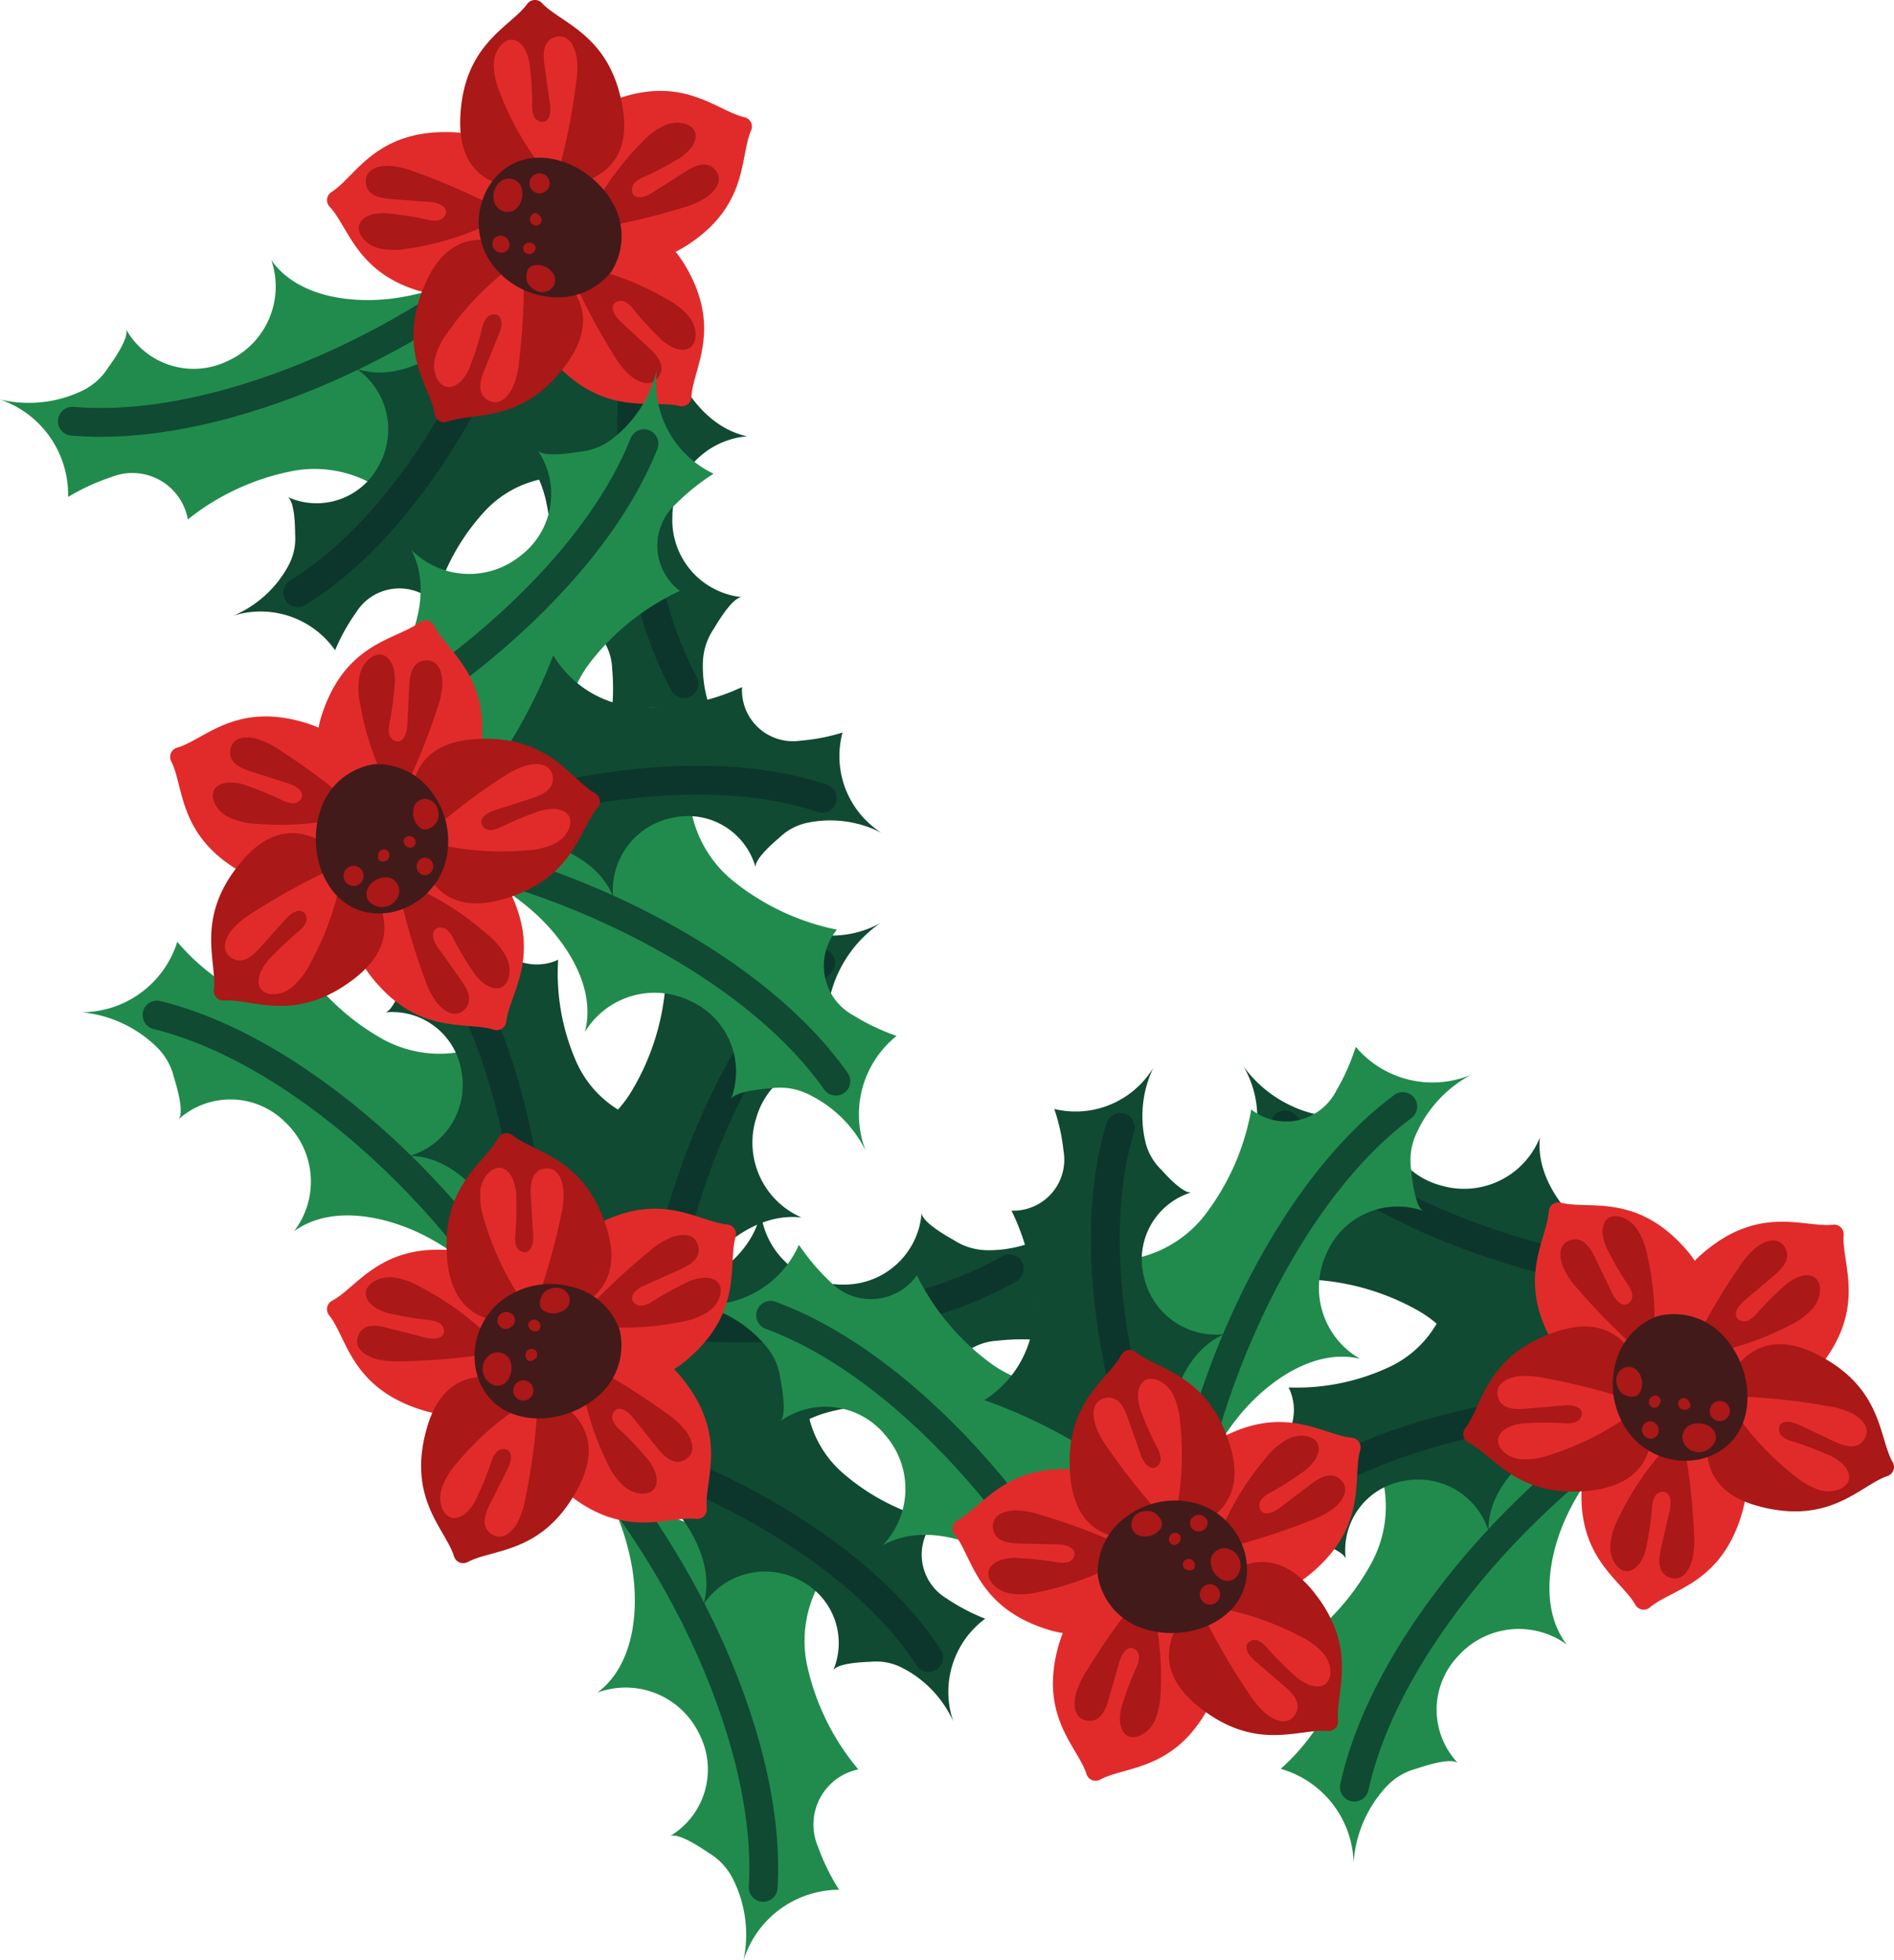 <svg xmlns="http://www.w3.org/2000/svg" width="65.785" height="68.058" viewBox="0 0 65.785 68.058">
  <g id="christmiss_bl" transform="translate(-0.001 0)">
    <g id="Group_4193" data-name="Group 4193" transform="translate(17.161 36.348)">
      <g id="Group_4192" data-name="Group 4192" transform="translate(0 0)">
        <g id="Group_4181" data-name="Group 4181" transform="translate(0 5.721)">
          <g id="Group_4178" data-name="Group 4178" transform="translate(1.986 7.13)">
            <path id="Path_56584" data-name="Path 56584" d="M690.976,203.725a8.393,8.393,0,0,0,1.774,3.592,1.957,1.957,0,0,0-1.4,2.686,7.457,7.457,0,0,0,.732,1.493,3.49,3.49,0,0,0-3.319,2.448,4.308,4.308,0,0,0-.373-2.833,2.182,2.182,0,0,0-.846-.9c-.224-.155-1.048-.711-1.335-.576a2.691,2.691,0,0,0,1.013-3.554,2.834,2.834,0,0,0-3.533-1.43c1.307-.978,1.458-2.966,1.185-4.445a8.786,8.786,0,0,0-.975-2.686,2.593,2.593,0,0,0,.45-.354,6.138,6.138,0,0,0,1.97,1.4,20.635,20.635,0,0,0,5.714,1.438A4.11,4.11,0,0,0,690.976,203.725Z" transform="translate(-682.084 -195.086)" fill="#218b4d"/>
            <path id="Path_56585" data-name="Path 56585" d="M687.739,200.289c3.952,3.711,7.686,10.918,7.362,16.329" transform="translate(-687.739 -200.289)" fill="none" stroke="#104a32" stroke-linecap="round" stroke-linejoin="round" stroke-width="1"/>
          </g>
          <g id="Group_4179" data-name="Group 4179" transform="translate(0 0)">
            <path id="Path_56586" data-name="Path 56586" d="M683.633,224.412a8.4,8.4,0,0,1,4.006-.009,1.956,1.956,0,0,1,1.781-2.451,7.461,7.461,0,0,1,1.663-.008,3.49,3.49,0,0,1,.716-4.062,4.3,4.3,0,0,1-2.7.926,2.176,2.176,0,0,1-1.182-.357c-.238-.132-1.1-.623-1.11-.94A2.691,2.691,0,0,1,684.071,220a2.833,2.833,0,0,1-2.852-2.529c-.295,1.606-2.008,2.625-3.454,3.039a8.792,8.792,0,0,1-2.839.321,2.651,2.651,0,0,1-.117.561,6.143,6.143,0,0,1,2.133,1.141,20.631,20.631,0,0,1,3.829,4.478A4.111,4.111,0,0,1,683.633,224.412Z" transform="translate(-671.956 -217.471)" fill="#104a32"/>
            <path id="Path_56587" data-name="Path 56587" d="M677.207,224.929c5.082,1.888,13.2,2.027,17.9-.671" transform="translate(-677.207 -222.279)" fill="none" stroke="#0c362c" stroke-linecap="round" stroke-linejoin="round" stroke-width="1"/>
          </g>
          <g id="Group_4180" data-name="Group 4180" transform="translate(0.981 5.777)">
            <path id="Path_56588" data-name="Path 56588" d="M686.732,210.686a7.6,7.6,0,0,0,3.217,1.668,1.77,1.77,0,0,0,.416,2.709,6.758,6.758,0,0,0,1.334.7,3.159,3.159,0,0,0-1.109,3.563,3.892,3.892,0,0,0-1.789-1.866,1.971,1.971,0,0,0-1.1-.2c-.246.007-1.145.044-1.282.3a2.436,2.436,0,0,0-1.165-3.135,2.566,2.566,0,0,0-3.343.85c.429-1.413-.526-2.943-1.517-3.875a7.944,7.944,0,0,0-2.149-1.436,2.331,2.331,0,0,0,.138-.5,5.553,5.553,0,0,0,2.188-.033,18.678,18.678,0,0,0,4.936-2.012A3.719,3.719,0,0,0,686.732,210.686Z" transform="translate(-675.621 -207.41)" fill="#104a32"/>
            <path id="Path_56589" data-name="Path 56589" d="M680.669,210.14c4.869.59,11.452,3.844,14.114,7.963" transform="translate(-680.669 -208.402)" fill="none" stroke="#0c362c" stroke-linecap="round" stroke-linejoin="round" stroke-width="1"/>
          </g>
        </g>
        <g id="Group_4186" data-name="Group 4186" transform="translate(24.99 0.668)">
          <g id="Group_4182" data-name="Group 4182" transform="translate(2.335 11.31)">
            <path id="Path_56590" data-name="Path 56590" d="M654.344,205.866a8.394,8.394,0,0,1-2.682,2.976,1.957,1.957,0,0,1,.622,2.965,7.488,7.488,0,0,1-1.11,1.239,3.49,3.49,0,0,1,2.531,3.257,4.306,4.306,0,0,1,1.127-2.626,2.182,2.182,0,0,1,1.058-.637c.257-.088,1.2-.4,1.441-.192a2.692,2.692,0,0,1-.011-3.7,2.833,2.833,0,0,1,3.788-.418c-.992-1.3-.6-3.25.065-4.6a8.825,8.825,0,0,1,1.667-2.32,2.581,2.581,0,0,1-.336-.463,6.134,6.134,0,0,1-2.277.816,20.645,20.645,0,0,1-5.889-.165A4.112,4.112,0,0,1,654.344,205.866Z" transform="translate(-651.175 -199.961)" fill="#218b4d"/>
            <path id="Path_56591" data-name="Path 56591" d="M659.722,204.586c-4.809,2.5-10.358,8.425-11.514,13.721" transform="translate(-645.652 -204.586)" fill="none" stroke="#104a32" stroke-linecap="round" stroke-linejoin="round" stroke-width="1"/>
          </g>
          <g id="Group_4183" data-name="Group 4183" transform="translate(0.627 0)">
            <path id="Path_56592" data-name="Path 56592" d="M654.618,229.447a8.413,8.413,0,0,0-3.853-1.095,1.957,1.957,0,0,0-1.05-2.842,7.493,7.493,0,0,0-1.6-.459,3.49,3.49,0,0,0,.412-4.1,4.306,4.306,0,0,0,2.351,1.625,2.182,2.182,0,0,0,1.234-.023c.265-.062,1.23-.3,1.323-.6a2.692,2.692,0,0,0,1.956,3.136,2.835,2.835,0,0,0,3.431-1.661c-.152,1.625,1.221,3.071,2.5,3.861a8.806,8.806,0,0,0,2.645,1.079,2.615,2.615,0,0,0-.039.571,6.143,6.143,0,0,0-2.363.519,20.661,20.661,0,0,0-4.9,3.272A4.112,4.112,0,0,0,654.618,229.447Z" transform="translate(-648.116 -220.947)" fill="#104a32"/>
            <path id="Path_56593" data-name="Path 56593" d="M661.4,231.608c-5.4.438-13.252-1.628-17.047-5.5" transform="translate(-642.492 -224.072)" fill="none" stroke="#0c362c" stroke-linecap="round" stroke-linejoin="round" stroke-width="1"/>
          </g>
          <g id="Group_4184" data-name="Group 4184" transform="translate(0 7.599)">
            <path id="Path_56594" data-name="Path 56594" d="M656.685,216.471a7.593,7.593,0,0,1-3.549.734A1.77,1.77,0,0,1,652,219.7a6.778,6.778,0,0,1-1.473.309,3.157,3.157,0,0,1,.1,3.73,3.9,3.9,0,0,1,2.228-1.311,1.979,1.979,0,0,1,1.112.1c.235.074,1.09.352,1.154.632a2.434,2.434,0,0,1,1.972-2.7,2.564,2.564,0,0,1,2.986,1.724c-.03-1.476,1.3-2.69,2.511-3.319a7.967,7.967,0,0,1,2.458-.8,2.355,2.355,0,0,1,0-.518,5.563,5.563,0,0,1-2.1-.625,18.678,18.678,0,0,1-4.206-3.276A3.718,3.718,0,0,1,656.685,216.471Z" transform="translate(-650.528 -213.65)" fill="#104a32"/>
            <path id="Path_56595" data-name="Path 56595" d="M662.887,216.2c-4.847-.752-12.066.595-15.745,3.838" transform="translate(-645.619 -211.841)" fill="none" stroke="#0c362c" stroke-linecap="round" stroke-linejoin="round" stroke-width="1"/>
          </g>
          <g id="Group_4185" data-name="Group 4185" transform="translate(8.671 4.73)">
            <path id="Path_56596" data-name="Path 56596" d="M646.269,226.367c1.58-2.028.708-3.514.781-4.512a.332.332,0,0,0-.374-.359c-.995.111-2.514-.7-4.479.956-2.328,1.964.255,3.81.255,3.81S644.4,228.77,646.269,226.367Z" transform="translate(-633.835 -220.723)" fill="#e12b2b"/>
            <path id="Path_56597" data-name="Path 56597" d="M652.547,223.585c-1.717-1.912-3.334-1.317-4.3-1.565a.333.333,0,0,0-.42.3c-.066,1-1.134,2.35.15,4.577,1.522,2.639,3.795.422,3.795.422S654.583,225.852,652.547,223.585Z" transform="translate(-644.854 -222.009)" fill="#e12b2b"/>
            <path id="Path_56598" data-name="Path 56598" d="M645.641,214.383c-.189,2.563,1.36,3.316,1.854,4.187a.332.332,0,0,0,.51.092c.766-.645,2.481-.811,3.2-3.28.848-2.926-2.324-3.028-2.324-3.028S645.865,211.344,645.641,214.383Z" transform="translate(-641.517 -204.604)" fill="#e12b2b"/>
            <path id="Path_56599" data-name="Path 56599" d="M652.872,217.435c-2.432.83-2.518,2.551-3.127,3.346a.332.332,0,0,0,.116.5c.893.451,1.718,1.964,4.27,1.655,3.024-.367,1.876-3.326,1.876-3.326S655.755,216.451,652.872,217.435Z" transform="translate(-649.674 -212.937)" fill="#aa1817"/>
            <path id="Path_56600" data-name="Path 56600" d="M641.089,222.035c2.485.659,3.511-.726,4.458-1.05a.332.332,0,0,0,.184-.484c-.493-.871-.339-2.588-2.634-3.745-2.72-1.373-3.405,1.727-3.405,1.727S638.145,221.254,641.089,222.035Z" transform="translate(-630.814 -211.484)" fill="#aa1817"/>
            <path id="Path_56601" data-name="Path 56601" d="M643.641,220.517l.08.019c.61.126,1.279-.3.733-.9a1.648,1.648,0,0,0-.583-.37,10.936,10.936,0,0,0-1.149-.431,1.013,1.013,0,0,1-.378-.174.329.329,0,0,1-.107-.374c.109-.221.439-.149.662-.044l1.248.589c.348.164.8.3,1.038-.09s-.107-.718-.448-.9a2.936,2.936,0,0,0-.859-.25,22.163,22.163,0,0,0-3.2-.332c-.079,0-.173,0-.212.071s0,.156.046.224a10.041,10.041,0,0,0,2.244,2.462A2.574,2.574,0,0,0,643.641,220.517Z" transform="translate(-631.247 -210.527)" fill="#e12b2b"/>
            <path id="Path_56602" data-name="Path 56602" d="M651.052,221.528l-.081-.01c-.616-.094-1.1-.724-.374-1.1a1.667,1.667,0,0,1,.676-.144,10.866,10.866,0,0,1,1.227,0,1.035,1.035,0,0,0,.415-.032.331.331,0,0,0,.231-.314c-.025-.245-.36-.292-.605-.271l-1.375.118c-.383.032-.854,0-.941-.446s.35-.636.732-.684a2.982,2.982,0,0,1,.892.065,22.414,22.414,0,0,1,3.113.8c.075.025.16.064.174.141s-.057.146-.122.194a10.048,10.048,0,0,1-2.96,1.527A2.561,2.561,0,0,1,651.052,221.528Z" transform="translate(-649.025 -212.611)" fill="#e12b2b"/>
            <path id="Path_56603" data-name="Path 56603" d="M647.856,217.316c0,.028,0,.055,0,.083.008.622.566,1.184,1.039.522a1.657,1.657,0,0,0,.236-.649,10.919,10.919,0,0,0,.173-1.214,1.018,1.018,0,0,1,.088-.406.329.329,0,0,1,.343-.185c.24.058.241.4.186.637q-.153.672-.307,1.345c-.085.375-.122.845.311.994s.679-.258.779-.63a2.966,2.966,0,0,0,.06-.892,22.378,22.378,0,0,0-.364-3.194c-.015-.077-.041-.168-.115-.192s-.152.036-.209.093a10.074,10.074,0,0,0-1.922,2.721A2.56,2.56,0,0,0,647.856,217.316Z" transform="translate(-642.747 -205.418)" fill="#aa1817"/>
            <path id="Path_56604" data-name="Path 56604" d="M652.195,223.425c-.015-.022-.032-.044-.049-.065-.395-.482-1.181-.575-1.138.237a1.653,1.653,0,0,0,.219.655,10.648,10.648,0,0,0,.621,1.058,1.028,1.028,0,0,1,.183.373.329.329,0,0,1-.153.358c-.224.1-.435-.16-.541-.383q-.3-.622-.6-1.244c-.167-.347-.43-.737-.862-.584s-.371.625-.217.977a2.947,2.947,0,0,0,.509.736,22.2,22.2,0,0,0,2.272,2.273c.059.052.136.106.21.079s.1-.123.105-.2a10.062,10.062,0,0,0-.19-3.325A2.546,2.546,0,0,0,652.195,223.425Z" transform="translate(-646.165 -222.514)" fill="#aa1817"/>
            <path id="Path_56605" data-name="Path 56605" d="M646.7,225.448c.018-.02.035-.042.051-.065.367-.5.258-1.287-.518-1.04a1.653,1.653,0,0,0-.578.378,10.825,10.825,0,0,0-.868.868,1.016,1.016,0,0,1-.314.271.329.329,0,0,1-.386-.058c-.156-.19.046-.461.234-.621l1.052-.892c.293-.249.6-.6.348-.982s-.7-.2-1,.037a2.964,2.964,0,0,0-.583.678,22.293,22.293,0,0,0-1.625,2.773c-.035.07-.068.158-.023.223s.143.062.223.05a10.044,10.044,0,0,0,3.17-1.024A2.559,2.559,0,0,0,646.7,225.448Z" transform="translate(-634.56 -221.766)" fill="#aa1817"/>
            <path id="Path_56606" data-name="Path 56606" d="M648.621,223.613a2.466,2.466,0,0,1-2.365-.746,2.8,2.8,0,0,1-.63-2.428,2.355,2.355,0,0,1,1.483-1.783,2.319,2.319,0,0,1,2.361.758C650.622,220.725,650.6,223.116,648.621,223.613Z" transform="translate(-640.367 -214.704)" fill="#421a1a"/>
            <path id="Path_56607" data-name="Path 56607" d="M647.007,219.7a.485.485,0,0,1,.066-.638c.345-.279,1.072-.082,1,.433A.609.609,0,0,1,647.007,219.7Z" transform="translate(-639.3 -211.265)" fill="#aa1817"/>
            <path id="Path_56608" data-name="Path 56608" d="M646.88,220.9a.351.351,0,1,0-.057.034" transform="translate(-637.758 -213.374)" fill="#aa1817"/>
            <path id="Path_56609" data-name="Path 56609" d="M648.081,221.107a.216.216,0,0,1-.041-.257.2.2,0,0,1,.242-.08c.088.04.192.2.141.3A.231.231,0,0,1,648.081,221.107Z" transform="translate(-640.546 -213.964)" fill="#aa1817"/>
            <path id="Path_56610" data-name="Path 56610" d="M649.39,219.713a.28.28,0,0,1,.485-.1.3.3,0,0,1-.141.5A.312.312,0,0,1,649.39,219.713Z" transform="translate(-643.166 -211.911)" fill="#aa1817"/>
            <path id="Path_56611" data-name="Path 56611" d="M650.777,221.4a.667.667,0,0,1,.121.805c-.126.221-.471.141-.63.008a.605.605,0,0,1-.16-.284.534.534,0,0,1,0-.327.447.447,0,0,1,.281-.276A.414.414,0,0,1,650.777,221.4Z" transform="translate(-644.766 -215.596)" fill="#aa1817"/>
            <path id="Path_56612" data-name="Path 56612" d="M649.694,221.046a.175.175,0,0,0-.076-.176.208.208,0,0,0-.2-.008.227.227,0,0,0-.129.224.207.207,0,0,0,.18.18C649.59,221.277,649.682,221.161,649.694,221.046Z" transform="translate(-642.839 -214.135)" fill="#aa1817"/>
          </g>
        </g>
        <g id="Group_4191" data-name="Group 4191" transform="translate(7.015)">
          <g id="Group_4187" data-name="Group 4187" transform="translate(14.147)">
            <path id="Path_56613" data-name="Path 56613" d="M660.932,223.322a8.389,8.389,0,0,0,1.613-3.666A1.957,1.957,0,0,0,665.5,219a7.423,7.423,0,0,0,.673-1.52,3.489,3.489,0,0,0,4.009.971,4.307,4.307,0,0,0-1.931,2.106,2.185,2.185,0,0,0-.147,1.226c.025.271.13,1.26.416,1.394a2.691,2.691,0,0,0-3.374,1.507,2.834,2.834,0,0,0,1.174,3.626c-1.589-.374-3.209.788-4.168,1.947a8.8,8.8,0,0,0-1.432,2.473,2.549,2.549,0,0,0-.561-.117,6.155,6.155,0,0,0-.19-2.412,20.657,20.657,0,0,0-2.568-5.3A4.108,4.108,0,0,0,660.932,223.322Z" transform="translate(-657.406 -217.485)" fill="#218b4d"/>
            <path id="Path_56614" data-name="Path 56614" d="M660.342,229.973c.306-5.412,3.43-12.9,7.786-16.132" transform="translate(-657.726 -211.772)" fill="none" stroke="#104a32" stroke-linecap="round" stroke-linejoin="round" stroke-width="1"/>
          </g>
          <g id="Group_4188" data-name="Group 4188" transform="translate(0 6.87)">
            <path id="Path_56615" data-name="Path 56615" d="M683.515,215.786a8.409,8.409,0,0,1-2.58-3.064,1.957,1.957,0,0,1-3.023.209,7.533,7.533,0,0,1-1.074-1.269,3.489,3.489,0,0,1-3.573,2.06,4.3,4.3,0,0,1,2.446,1.476,2.185,2.185,0,0,1,.486,1.135c.052.267.231,1.245-.007,1.454a2.691,2.691,0,0,1,3.662.5,2.834,2.834,0,0,1-.105,3.81c1.419-.806,3.3-.147,4.548.7a8.777,8.777,0,0,1,2.069,1.97,2.616,2.616,0,0,1,.5-.271,6.15,6.15,0,0,1-.5-2.367,20.642,20.642,0,0,1,.972-5.811A4.112,4.112,0,0,1,683.515,215.786Z" transform="translate(-673.264 -211.662)" fill="#218b4d"/>
            <path id="Path_56616" data-name="Path 56616" d="M684.629,221.7c-1.818-5.107-6.924-11.416-12.013-13.287" transform="translate(-670.024 -205.966)" fill="none" stroke="#104a32" stroke-linecap="round" stroke-linejoin="round" stroke-width="1"/>
          </g>
          <g id="Group_4189" data-name="Group 4189" transform="translate(10.02 0.716)">
            <path id="Path_56617" data-name="Path 56617" d="M669.718,224.557a7.607,7.607,0,0,0-.788-3.537,1.771,1.771,0,0,0,1.81-2.06,6.77,6.77,0,0,0-.323-1.47,3.158,3.158,0,0,0,3.443-1.439,3.9,3.9,0,0,0-.281,2.57,1.967,1.967,0,0,0,.55.972c.164.184.769.849,1.05.792a2.436,2.436,0,0,0-1.654,2.907,2.563,2.563,0,0,0,2.8,2.015c-1.359.579-1.918,2.294-2,3.652a7.937,7.937,0,0,0,.28,2.57,2.344,2.344,0,0,0-.472.215,5.573,5.573,0,0,0-1.431-1.656,18.671,18.671,0,0,0-4.713-2.491A3.721,3.721,0,0,0,669.718,224.557Z" transform="translate(-667.993 -216.052)" fill="#104a32"/>
            <path id="Path_56618" data-name="Path 56618" d="M672.279,229.127c-2.676-4.111-4.411-11.246-2.964-15.932" transform="translate(-664.595 -211.119)" fill="none" stroke="#0c362c" stroke-linecap="round" stroke-linejoin="round" stroke-width="1"/>
          </g>
          <g id="Group_4190" data-name="Group 4190" transform="translate(8.914 10.516)">
            <path id="Path_56619" data-name="Path 56619" d="M673.6,208.73c-1.2,2.272-2.914,2.088-3.794,2.563a.332.332,0,0,1-.481-.193c-.306-.953-1.671-2-.966-4.476.835-2.929,3.578-1.331,3.578-1.331S675.025,206.036,673.6,208.73Z" transform="translate(-664.677 -196.374)" fill="#e12b2b"/>
            <path id="Path_56620" data-name="Path 56620" d="M674.826,216.7c-2.448-.78-2.57-2.5-3.194-3.281a.332.332,0,0,1,.105-.507c.883-.47,1.677-2,4.235-1.743,3.031.3,1.943,3.287,1.943,3.287S677.728,217.627,674.826,216.7Z" transform="translate(-671.557 -207)" fill="#e12b2b"/>
            <path id="Path_56621" data-name="Path 56621" d="M663.494,213.488c2.26-1.224,3.583-.121,4.579-.028a.333.333,0,0,1,.293.427c-.274.963.278,2.6-1.68,4.261-2.32,1.974-3.716-.877-3.716-.877S660.816,214.94,663.494,213.488Z" transform="translate(-654.211 -210.408)" fill="#e12b2b"/>
            <path id="Path_56622" data-name="Path 56622" d="M667.583,219.646c-.241-2.559,1.292-3.344,1.768-4.224a.331.331,0,0,1,.507-.1c.779.629,2.5.76,3.263,3.214.907,2.908-2.263,3.076-2.263,3.076S667.869,222.678,667.583,219.646Z" transform="translate(-663.495 -215.242)" fill="#aa1817"/>
            <path id="Path_56623" data-name="Path 56623" d="M667.948,207.823c1.62,2,.779,3.5.873,4.495a.332.332,0,0,1-.366.367c-1-.092-2.5.753-4.5-.864-2.368-1.916.177-3.814.177-3.814S666.028,205.459,667.948,207.823Z" transform="translate(-655.435 -199.451)" fill="#aa1817"/>
            <path id="Path_56624" data-name="Path 56624" d="M667.672,209.06c.017.021.034.043.049.065.365.5.254,1.289-.52,1.039a1.646,1.646,0,0,1-.577-.379,10.82,10.82,0,0,1-.864-.871,1.03,1.03,0,0,0-.314-.273.33.33,0,0,0-.386.057c-.157.19.044.461.232.621l1.05.9c.292.25.6.6.344.983s-.7.2-1-.04a2.966,2.966,0,0,1-.581-.681,22.282,22.282,0,0,1-1.616-2.778c-.034-.07-.067-.159-.022-.223s.143-.062.224-.05a10.063,10.063,0,0,1,3.165,1.035A2.558,2.558,0,0,1,667.672,209.06Z" transform="translate(-654.8 -198.526)" fill="#e12b2b"/>
            <path id="Path_56625" data-name="Path 56625" d="M672.543,216.413l-.043-.07c-.339-.523-1.11-.7-1.157.111a1.664,1.664,0,0,0,.146.675,10.91,10.91,0,0,0,.5,1.12,1.017,1.017,0,0,1,.141.391.33.33,0,0,1-.191.339c-.234.079-.415-.207-.5-.44l-.456-1.3c-.127-.363-.347-.779-.793-.675s-.437.58-.323.948a2.949,2.949,0,0,0,.425.787,22.235,22.235,0,0,0,2.008,2.509c.054.058.124.12.2.1s.109-.112.126-.19a10.025,10.025,0,0,0,.177-3.327A2.556,2.556,0,0,0,672.543,216.413Z" transform="translate(-664.905 -214.892)" fill="#e12b2b"/>
            <path id="Path_56626" data-name="Path 56626" d="M665.295,214.916c.024-.012.049-.024.075-.035.571-.249,1.313.029.9.732a1.662,1.662,0,0,1-.495.482,10.958,10.958,0,0,1-1.036.656,1.03,1.03,0,0,0-.335.248.329.329,0,0,0-.028.388c.151.2.46.057.657-.092l1.1-.832c.307-.232.72-.458,1.035-.124s.042.725-.255.968a2.955,2.955,0,0,1-.789.42,22.175,22.175,0,0,1-3.062.98c-.076.019-.169.032-.222-.026s-.029-.154,0-.229a10.052,10.052,0,0,1,1.693-2.869A2.552,2.552,0,0,1,665.295,214.916Z" transform="translate(-653.674 -211.809)" fill="#aa1817"/>
            <path id="Path_56627" data-name="Path 56627" d="M672.678,215.726c-.027-.006-.053-.011-.08-.019-.6-.161-1.009-.841-.25-1.135a1.675,1.675,0,0,1,.687-.069,10.8,10.8,0,0,1,1.219.131,1.029,1.029,0,0,0,.416.014.329.329,0,0,0,.264-.287c0-.246-.326-.331-.572-.336l-1.38-.033c-.384-.01-.849-.09-.886-.547s.417-.594.8-.6a2.98,2.98,0,0,1,.88.161,22.377,22.377,0,0,1,3.006,1.139c.071.033.152.08.157.159s-.072.139-.142.179a10.029,10.029,0,0,1-3.11,1.193A2.551,2.551,0,0,1,672.678,215.726Z" transform="translate(-670.697 -207.269)" fill="#aa1817"/>
            <path id="Path_56628" data-name="Path 56628" d="M673.481,211.215c-.012.024-.025.049-.039.072-.308.542-1.068.764-1.161-.044a1.659,1.659,0,0,1,.107-.682,10.684,10.684,0,0,1,.435-1.147,1.022,1.022,0,0,0,.118-.4.328.328,0,0,0-.21-.327c-.238-.065-.4.231-.471.467l-.381,1.326c-.107.369-.3.8-.753.719s-.469-.554-.377-.928a2.965,2.965,0,0,1,.379-.809,22.167,22.167,0,0,1,1.862-2.62c.05-.061.117-.127.194-.113s.115.105.138.183a10.036,10.036,0,0,1,.367,3.31A2.568,2.568,0,0,1,673.481,211.215Z" transform="translate(-666.468 -198.327)" fill="#aa1817"/>
            <path id="Path_56629" data-name="Path 56629" d="M672.173,213.164a2.464,2.464,0,0,0-1.651-1.85,2.806,2.806,0,0,0-2.473.423,2.351,2.351,0,0,0-1.017,2.083,2.319,2.319,0,0,0,1.66,1.842C670.362,216.174,672.532,215.171,672.173,213.164Z" transform="translate(-661.988 -205.961)" fill="#421a1a"/>
            <path id="Path_56630" data-name="Path 56630" d="M667.856,213.429a.486.486,0,0,0-.555.322c-.112.429.365,1.011.806.735A.608.608,0,0,0,667.856,213.429Z" transform="translate(-658.322 -206.533)" fill="#aa1817"/>
            <path id="Path_56631" data-name="Path 56631" d="M668.867,212.842a.353.353,0,1,1,.007-.066" transform="translate(-659.585 -204.28)" fill="#aa1817"/>
            <path id="Path_56632" data-name="Path 56632" d="M669.53,213.895a.215.215,0,0,0-.25.068.2.2,0,0,0,.025.254c.072.063.265.091.331,0A.23.23,0,0,0,669.53,213.895Z" transform="translate(-661.249 -206.622)" fill="#aa1817"/>
            <path id="Path_56633" data-name="Path 56633" d="M668.806,215.625a.279.279,0,0,0,.107.482.3.3,0,0,0,.4-.334A.312.312,0,0,0,668.806,215.625Z" transform="translate(-660.463 -209.819)" fill="#aa1817"/>
            <path id="Path_56634" data-name="Path 56634" d="M670.892,216.161a.666.666,0,0,0,.784-.22c.15-.206-.064-.487-.251-.578a.612.612,0,0,0-.324-.03.544.544,0,0,0-.3.138.447.447,0,0,0-.136.37A.413.413,0,0,0,670.892,216.161Z" transform="translate(-664.456 -209.73)" fill="#aa1817"/>
            <path id="Path_56635" data-name="Path 56635" d="M670.142,215.353a.177.177,0,0,1-.192,0,.208.208,0,0,1-.087-.176.227.227,0,0,1,.151-.21.21.21,0,0,1,.239.09A.231.231,0,0,1,670.142,215.353Z" transform="translate(-662.352 -208.605)" fill="#aa1817"/>
          </g>
        </g>
      </g>
    </g>
    <g id="Group_4210" data-name="Group 4210" transform="translate(0.001 0)">
      <g id="Group_4209" data-name="Group 4209" transform="translate(0 0)">
        <g id="Group_4198" data-name="Group 4198">
          <g id="Group_4194" data-name="Group 4194" transform="translate(0 7.691)">
            <path id="Path_56636" data-name="Path 56636" d="M709.8,266.221a8.4,8.4,0,0,0-3.636,1.68,1.958,1.958,0,0,0-2.649-1.473,7.468,7.468,0,0,0-1.511.694,3.492,3.492,0,0,0-2.362-3.383,4.305,4.305,0,0,0,2.842-.3,2.181,2.181,0,0,0,.921-.822c.16-.22.737-1.03.61-1.32a2.693,2.693,0,0,0,3.528,1.105,2.835,2.835,0,0,0,1.521-3.5c.944,1.332,2.927,1.534,4.413,1.3a8.8,8.8,0,0,0,2.709-.9,2.6,2.6,0,0,0,.343.459,6.14,6.14,0,0,0-1.453,1.934,20.613,20.613,0,0,0-1.586,5.674A4.114,4.114,0,0,0,709.8,266.221Z" transform="translate(-699.639 -257.559)" fill="#218b4d"/>
            <path id="Path_56637" data-name="Path 56637" d="M713.514,263.067C709.7,266.92,702.4,270.466,697,270" transform="translate(-694.487 -263.067)" fill="none" stroke="#104a32" stroke-linecap="round" stroke-linejoin="round" stroke-width="1"/>
          </g>
          <g id="Group_4195" data-name="Group 4195" transform="translate(16.441 5.823)">
            <path id="Path_56638" data-name="Path 56638" d="M690.956,258.169a8.39,8.39,0,0,1-.1,4,1.957,1.957,0,0,1,2.4,1.845,7.416,7.416,0,0,1-.036,1.663,3.491,3.491,0,0,1,4.043.822,4.311,4.311,0,0,1-.856-2.726,2.189,2.189,0,0,1,.388-1.172c.138-.234.651-1.086.968-1.084a2.692,2.692,0,0,1-2.416-2.8,2.834,2.834,0,0,1,2.6-2.785c-1.6-.335-2.572-2.076-2.948-3.532a8.781,8.781,0,0,1-.247-2.846,2.625,2.625,0,0,1-.557-.132,6.119,6.119,0,0,1-1.2,2.1,20.614,20.614,0,0,1-4.575,3.711A4.111,4.111,0,0,1,690.956,258.169Z" transform="translate(-688.434 -246.608)" fill="#104a32"/>
            <path id="Path_56639" data-name="Path 56639" d="M692.775,251.875c-2.02,5.031-2.37,13.14.2,17.911" transform="translate(-685.659 -251.875)" fill="none" stroke="#0c362c" stroke-linecap="round" stroke-linejoin="round" stroke-width="1"/>
          </g>
          <g id="Group_4196" data-name="Group 4196" transform="translate(8.106 6.676)">
            <path id="Path_56640" data-name="Path 56640" d="M704.35,261.768a7.6,7.6,0,0,0-1.752,3.173,1.77,1.77,0,0,0-2.72.345,6.764,6.764,0,0,0-.731,1.315,3.157,3.157,0,0,0-3.533-1.2,3.892,3.892,0,0,0,1.912-1.74,1.97,1.97,0,0,0,.232-1.093c0-.246-.014-1.146-.262-1.289a2.435,2.435,0,0,0,3.164-1.083,2.566,2.566,0,0,0-.763-3.364c1.4.467,2.956-.449,3.914-1.415A7.947,7.947,0,0,0,705.3,253.3a2.356,2.356,0,0,0,.495.152,5.562,5.562,0,0,0-.024,2.188,18.7,18.7,0,0,0,1.883,4.988A3.718,3.718,0,0,0,704.35,261.768Z" transform="translate(-695.614 -250.701)" fill="#104a32"/>
            <path id="Path_56641" data-name="Path 56641" d="M705.769,255.769c-.717,4.852-4.142,11.348-8.329,13.9" transform="translate(-695.206 -255.769)" fill="none" stroke="#0c362c" stroke-linecap="round" stroke-linejoin="round" stroke-width="1"/>
          </g>
          <g id="Group_4197" data-name="Group 4197" transform="translate(11.358)">
            <path id="Path_56642" data-name="Path 56642" d="M689.849,270.363c2.4-.907,3.566.365,4.541.591a.332.332,0,0,1,.233.463c-.4.916-.075,2.609-2.239,3.994-2.566,1.642-3.563-1.372-3.563-1.372S687,271.439,689.849,270.363Z" transform="translate(-679.894 -266.885)" fill="#e12b2b"/>
            <path id="Path_56643" data-name="Path 56643" d="M695.582,265.023c1.318,2.207.271,3.575.22,4.574a.332.332,0,0,1-.415.31c-.973-.233-2.58.387-4.327-1.5-2.069-2.234.72-3.749.72-3.749S694.019,262.408,695.582,265.023Z" transform="translate(-683.146 -255.812)" fill="#e12b2b"/>
            <path id="Path_56644" data-name="Path 56644" d="M701.927,274.076c-2.5-.578-2.765-2.281-3.451-3.011a.332.332,0,0,1,.063-.514c.843-.54,1.509-2.129,4.079-2.081,3.046.057,2.2,3.118,2.2,3.118S704.895,274.761,701.927,274.076Z" transform="translate(-698.382 -263.884)" fill="#e12b2b"/>
            <path id="Path_56645" data-name="Path 56645" d="M700.8,267.4c-1.513,2.077-3.182,1.65-4.122,1.995a.332.332,0,0,1-.448-.259c-.167-.987-1.368-2.223-.316-4.569,1.245-2.78,3.732-.806,3.732-.806S702.594,264.935,700.8,267.4Z" transform="translate(-692.486 -254.756)" fill="#aa1817"/>
            <path id="Path_56646" data-name="Path 56646" d="M693.729,277.191c.106-2.568,1.732-3.138,2.322-3.946a.332.332,0,0,1,.518-.032c.686.728,2.371,1.091,2.8,3.626.506,3-2.657,2.741-2.657,2.741S693.6,280.234,693.729,277.191Z" transform="translate(-689.1 -273.104)" fill="#aa1817"/>
            <path id="Path_56647" data-name="Path 56647" d="M695.73,274.477c0-.028,0-.054.006-.082.06-.62.664-1.133,1.078-.433a1.663,1.663,0,0,1,.181.666,10.843,10.843,0,0,1,.071,1.225,1.024,1.024,0,0,0,.054.412.329.329,0,0,0,.326.213c.244-.038.273-.375.238-.619l-.194-1.367c-.053-.381-.05-.852.394-.964s.655.314.723.693a2.96,2.96,0,0,1-.015.894,22.2,22.2,0,0,1-.63,3.152c-.02.076-.054.164-.13.182s-.148-.049-.2-.11a10.034,10.034,0,0,1-1.687-2.872A2.541,2.541,0,0,1,695.73,274.477Z" transform="translate(-689.939 -272.246)" fill="#e12b2b"/>
            <path id="Path_56648" data-name="Path 56648" d="M698.049,267.295c-.006.027-.011.053-.015.081-.092.616.368,1.261.94.683a1.663,1.663,0,0,0,.338-.6,10.915,10.915,0,0,0,.367-1.171,1.013,1.013,0,0,1,.153-.386.329.329,0,0,1,.368-.127c.227.1.173.43.08.659l-.52,1.279c-.144.356-.256.813.147,1.031s.711-.146.869-.5a2.956,2.956,0,0,0,.2-.871,22.247,22.247,0,0,0,.156-3.21c0-.079-.013-.172-.083-.208s-.156.011-.221.058a10.046,10.046,0,0,0-2.335,2.375A2.557,2.557,0,0,0,698.049,267.295Z" transform="translate(-694.303 -254.845)" fill="#e12b2b"/>
            <path id="Path_56649" data-name="Path 56649" d="M699.59,273.325c-.026-.006-.053-.015-.079-.023-.592-.192-.964-.892-.191-1.146a1.673,1.673,0,0,1,.69-.033,10.928,10.928,0,0,1,1.211.194,1.027,1.027,0,0,0,.414.036.33.33,0,0,0,.279-.273c.015-.246-.308-.347-.553-.365l-1.377-.105c-.383-.029-.843-.134-.856-.591s.447-.572.832-.557a2.959,2.959,0,0,1,.87.207,22.3,22.3,0,0,1,2.943,1.292c.069.037.147.088.149.167s-.08.134-.151.172a10.024,10.024,0,0,1-3.168,1.03A2.563,2.563,0,0,1,699.59,273.325Z" transform="translate(-697.78 -264.701)" fill="#aa1817"/>
            <path id="Path_56650" data-name="Path 56650" d="M694.822,266.572c.017.022.032.045.048.067.344.519.2,1.3-.564,1.016a1.668,1.668,0,0,1-.561-.4,10.8,10.8,0,0,1-.826-.906,1.017,1.017,0,0,0-.3-.286.329.329,0,0,0-.387.04c-.165.183.025.463.206.63l1.012.939c.282.261.576.629.3,1s-.707.169-1-.083a2.967,2.967,0,0,1-.552-.7,22.237,22.237,0,0,1-1.5-2.844c-.032-.072-.062-.161-.013-.224s.146-.056.224-.04a10.063,10.063,0,0,1,3.121,1.166A2.552,2.552,0,0,1,694.822,266.572Z" transform="translate(-682.245 -255.574)" fill="#aa1817"/>
            <path id="Path_56651" data-name="Path 56651" d="M692.439,271.439l.077-.028c.589-.2,1.306.134.84.8a1.67,1.67,0,0,1-.531.441,10.811,10.811,0,0,1-1.086.57,1.041,1.041,0,0,0-.353.22.33.33,0,0,0-.058.386c.135.206.454.092.662-.04l1.164-.741c.324-.207.754-.4,1.04-.041s-.015.727-.332.945a2.983,2.983,0,0,1-.82.356,22.272,22.272,0,0,1-3.131.731c-.077.012-.171.019-.219-.044s-.016-.156.019-.228a10.037,10.037,0,0,1,1.917-2.724A2.544,2.544,0,0,1,692.439,271.439Z" transform="translate(-680.699 -267.093)" fill="#aa1817"/>
            <path id="Path_56652" data-name="Path 56652" d="M694.161,269.464a2.464,2.464,0,0,0,.012,2.48,2.806,2.806,0,0,0,2.132,1.321,2.353,2.353,0,0,0,2.142-.888,2.318,2.318,0,0,0-.024-2.479C697.511,268.408,695.22,267.722,694.161,269.464Z" transform="translate(-688.563 -262.958)" fill="#421a1a"/>
            <path id="Path_56653" data-name="Path 56653" d="M698.194,273.05a.483.483,0,0,0,.629.126c.369-.247.4-1-.117-1.084C698.212,272.011,697.917,272.682,698.194,273.05Z" transform="translate(-692.31 -265.884)" fill="#aa1817"/>
            <path id="Path_56654" data-name="Path 56654" d="M697.062,272.947a.349.349,0,1,1-.049.044" transform="translate(-689.887 -266.862)" fill="#aa1817"/>
            <path id="Path_56655" data-name="Path 56655" d="M697.282,271.817a.216.216,0,0,0,.233.115.2.2,0,0,0,.149-.207c-.012-.1-.139-.244-.245-.224A.229.229,0,0,0,697.282,271.817Z" transform="translate(-690.21 -264.103)" fill="#aa1817"/>
            <path id="Path_56656" data-name="Path 56656" d="M698.957,270.931a.279.279,0,0,0,.239-.433.3.3,0,0,0-.52-.014A.311.311,0,0,0,698.957,270.931Z" transform="translate(-692.903 -262.159)" fill="#aa1817"/>
            <path id="Path_56657" data-name="Path 56657" d="M697.649,269.018a.666.666,0,0,0-.733-.353c-.249.055-.275.408-.2.6a.628.628,0,0,0,.224.237.538.538,0,0,0,.314.092.447.447,0,0,0,.347-.186A.416.416,0,0,0,697.649,269.018Z" transform="translate(-689.753 -259.452)" fill="#aa1817"/>
            <path id="Path_56658" data-name="Path 56658" d="M697.8,270.286a.178.178,0,0,1,.146.126.21.21,0,0,1-.051.19.228.228,0,0,1-.252.057.207.207,0,0,1-.119-.225A.229.229,0,0,1,697.8,270.286Z" transform="translate(-690.71 -261.854)" fill="#aa1817"/>
          </g>
        </g>
        <g id="Group_4203" data-name="Group 4203" transform="translate(2.836 30.641)">
          <g id="Group_4199" data-name="Group 4199" transform="translate(0 2.062)">
            <path id="Path_56659" data-name="Path 56659" d="M709.233,229.4a8.389,8.389,0,0,1-2.905-2.758,1.957,1.957,0,0,1-2.981.544,7.494,7.494,0,0,1-1.209-1.142,3.49,3.49,0,0,1-3.322,2.445,4.308,4.308,0,0,1,2.6,1.2,2.178,2.178,0,0,1,.609,1.074c.082.259.368,1.211.155,1.445a2.691,2.691,0,0,1,3.694.085,2.835,2.835,0,0,1,.319,3.8c1.321-.959,3.265-.514,4.6.185A8.767,8.767,0,0,1,713.062,238a2.574,2.574,0,0,1,.472-.325,6.143,6.143,0,0,1-.756-2.3,20.619,20.619,0,0,1,.318-5.883A4.11,4.11,0,0,1,709.233,229.4Z" transform="translate(-698.816 -226.048)" fill="#218b4d"/>
            <path id="Path_56660" data-name="Path 56660" d="M710.606,234.891c-2.375-4.873-8.151-10.575-13.417-11.868" transform="translate(-694.571 -220.485)" fill="none" stroke="#104a32" stroke-linecap="round" stroke-linejoin="round" stroke-width="1"/>
          </g>
          <g id="Group_4200" data-name="Group 4200" transform="translate(15.758 0.883)">
            <path id="Path_56661" data-name="Path 56661" d="M686.067,229.19a8.4,8.4,0,0,0,1.2-3.823,1.957,1.957,0,0,0,2.869-.975,7.465,7.465,0,0,0,.5-1.586,3.49,3.49,0,0,0,4.092.519,4.3,4.3,0,0,0-1.686,2.307,2.193,2.193,0,0,0-.009,1.235c.056.267.269,1.237.57,1.338a2.692,2.692,0,0,0-3.186,1.874,2.834,2.834,0,0,0,1.57,3.472c-1.62-.194-3.1,1.142-3.925,2.4a8.793,8.793,0,0,0-1.148,2.617,2.609,2.609,0,0,0-.57-.054,6.142,6.142,0,0,0-.459-2.375,20.642,20.642,0,0,0-3.142-4.983A4.109,4.109,0,0,0,686.067,229.19Z" transform="translate(-682.739 -222.805)" fill="#104a32"/>
            <path id="Path_56662" data-name="Path 56662" d="M685.325,235.942c-.3-5.413,1.973-13.205,5.942-16.9" transform="translate(-681.357 -217.134)" fill="none" stroke="#0c362c" stroke-linecap="round" stroke-linejoin="round" stroke-width="1"/>
          </g>
          <g id="Group_4201" data-name="Group 4201" transform="translate(10.084 0)">
            <path id="Path_56663" data-name="Path 56663" d="M699.454,231.595a7.605,7.605,0,0,1-.641-3.567,1.77,1.77,0,0,1-2.465-1.2,6.714,6.714,0,0,1-.27-1.48,3.157,3.157,0,0,1-3.733,0,3.9,3.9,0,0,1,1.253,2.262,1.965,1.965,0,0,1-.131,1.109c-.079.233-.381,1.081-.662,1.137a2.435,2.435,0,0,1,2.648,2.042,2.563,2.563,0,0,1-1.8,2.94c1.477.009,2.656,1.375,3.253,2.6a7.955,7.955,0,0,1,.735,2.478,2.348,2.348,0,0,1,.518.016,5.549,5.549,0,0,1,.68-2.081,18.644,18.644,0,0,1,3.383-4.119A3.719,3.719,0,0,1,699.454,231.595Z" transform="translate(-692.346 -225.348)" fill="#104a32"/>
            <path id="Path_56664" data-name="Path 56664" d="M701.084,237.818c.879-4.826-.28-12.077-3.425-15.84" transform="translate(-695.798 -220.503)" fill="none" stroke="#0c362c" stroke-linecap="round" stroke-linejoin="round" stroke-width="1"/>
          </g>
          <g id="Group_4202" data-name="Group 4202" transform="translate(8.517 8.698)">
            <path id="Path_56665" data-name="Path 56665" d="M691,220.915c1.986,1.631,3.494.8,4.49.9a.332.332,0,0,0,.369-.364c-.086-1,.766-2.495-.839-4.5-1.9-2.379-3.814.156-3.814.156S688.643,218.981,691,220.915Z" transform="translate(-682.665 -208.421)" fill="#e12b2b"/>
            <path id="Path_56666" data-name="Path 56666" d="M693.464,227.283c1.957-1.666,1.4-3.3,1.677-4.261a.332.332,0,0,0-.293-.427c-1-.092-2.32-1.2-4.579.031-2.677,1.452-.521,3.782-.521,3.782S691.146,229.258,693.464,227.283Z" transform="translate(-680.944 -219.423)" fill="#e12b2b"/>
            <path id="Path_56667" data-name="Path 56667" d="M702.8,220.573c-2.557-.255-3.351,1.274-4.234,1.744a.332.332,0,0,0-.1.507c.624.782.746,2.5,3.2,3.28,2.9.924,3.088-2.246,3.088-2.246S705.831,220.877,702.8,220.573Z" transform="translate(-698.385 -216.496)" fill="#e12b2b"/>
            <path id="Path_56668" data-name="Path 56668" d="M699.834,227.819c-.766-2.453-2.485-2.584-3.263-3.212a.332.332,0,0,0-.508.1c-.475.881-2.008,1.667-1.766,4.225.288,3.033,3.276,1.961,3.276,1.961S700.743,230.727,699.834,227.819Z" transform="translate(-690.116 -224.529)" fill="#aa1817"/>
            <path id="Path_56669" data-name="Path 56669" d="M695.455,215.939c-.723,2.466.634,3.528.933,4.483a.332.332,0,0,0,.479.2c.884-.47,2.6-.272,3.814-2.536,1.443-2.683-1.637-3.449-1.637-3.449S696.312,213.016,695.455,215.939Z" transform="translate(-691.972 -205.731)" fill="#aa1817"/>
            <path id="Path_56670" data-name="Path 56670" d="M697.483,218.421c-.008.026-.015.053-.021.079-.142.606.264,1.287.882.757a1.667,1.667,0,0,0,.385-.574,10.6,10.6,0,0,0,.46-1.137,1.031,1.031,0,0,1,.184-.373.329.329,0,0,1,.378-.1c.219.114.138.442.027.663l-.622,1.231c-.173.344-.322.791.063,1.039s.721-.087.907-.424a2.968,2.968,0,0,0,.272-.852,22.2,22.2,0,0,0,.416-3.186c0-.079,0-.173-.066-.215s-.156,0-.225.041a10.036,10.036,0,0,0-2.52,2.179A2.565,2.565,0,0,0,697.483,218.421Z" transform="translate(-693.495 -206.082)" fill="#e12b2b"/>
            <path id="Path_56671" data-name="Path 56671" d="M696.326,225.842c0-.028.007-.054.012-.082.11-.613.753-1.076,1.11-.344a1.645,1.645,0,0,1,.126.679,10.854,10.854,0,0,1-.028,1.226,1.022,1.022,0,0,0,.021.416.33.33,0,0,0,.308.239c.246-.019.3-.352.287-.6L698.08,226c-.023-.383.019-.853.47-.929s.627.366.664.749a2.958,2.958,0,0,1-.087.89,22.262,22.262,0,0,1-.882,3.09c-.027.074-.067.159-.145.171s-.144-.061-.191-.126a10.065,10.065,0,0,1-1.449-3A2.564,2.564,0,0,1,696.326,225.842Z" transform="translate(-690.996 -223.837)" fill="#e12b2b"/>
            <path id="Path_56672" data-name="Path 56672" d="M700.286,222.838c-.028,0-.055,0-.083,0-.622-.009-1.2.535-.549,1.024a1.664,1.664,0,0,0,.642.253,10.724,10.724,0,0,0,1.209.2,1.036,1.036,0,0,1,.4.1.33.33,0,0,1,.176.348c-.064.238-.4.23-.642.169l-1.337-.342c-.372-.1-.841-.144-1,.285s.241.685.61.795a2.954,2.954,0,0,0,.89.083,22.2,22.2,0,0,0,3.2-.28c.077-.012.168-.036.194-.11s-.032-.152-.088-.211a10.054,10.054,0,0,0-2.67-1.992A2.556,2.556,0,0,0,700.286,222.838Z" transform="translate(-698.017 -217.832)" fill="#aa1817"/>
            <path id="Path_56673" data-name="Path 56673" d="M694.068,226.948c.023-.015.045-.032.066-.049.493-.381.606-1.165-.207-1.143a1.665,1.665,0,0,0-.66.2,10.917,10.917,0,0,0-1.074.592,1.012,1.012,0,0,1-.378.173.328.328,0,0,1-.354-.162c-.1-.227.172-.43.4-.531l1.259-.564c.351-.157.749-.411.607-.847s-.615-.386-.972-.243a2.986,2.986,0,0,0-.748.489,22.212,22.212,0,0,0-2.332,2.213c-.054.058-.11.133-.084.207s.121.1.2.11a10.03,10.03,0,0,0,3.329-.1A2.553,2.553,0,0,0,694.068,226.948Z" transform="translate(-680.839 -220.734)" fill="#aa1817"/>
            <path id="Path_56674" data-name="Path 56674" d="M692.321,221.436c.02.018.041.035.063.052.493.38,1.281.292,1.054-.49a1.669,1.669,0,0,0-.362-.587,10.947,10.947,0,0,0-.845-.89,1.024,1.024,0,0,1-.263-.322.33.33,0,0,1,.067-.384c.194-.152.46.058.615.25l.864,1.076c.241.3.587.62.972.373s.219-.693-.011-1a2.968,2.968,0,0,0-.663-.6,22.327,22.327,0,0,0-2.73-1.7c-.07-.036-.156-.072-.222-.028s-.066.142-.057.221a10.048,10.048,0,0,0,.941,3.2A2.561,2.561,0,0,0,692.321,221.436Z" transform="translate(-682.021 -209.19)" fill="#aa1817"/>
            <path id="Path_56675" data-name="Path 56675" d="M693.875,223.373a2.463,2.463,0,0,1,.807-2.345,2.8,2.8,0,0,1,2.444-.566,2.351,2.351,0,0,1,1.744,1.528,2.319,2.319,0,0,1-.819,2.341C696.709,225.449,694.319,225.363,693.875,223.373Z" transform="translate(-688.698 -215.145)" fill="#421a1a"/>
            <path id="Path_56676" data-name="Path 56676" d="M698.8,221.867a.484.484,0,0,1,.636.083c.269.352.053,1.074-.459.989A.608.608,0,0,1,698.8,221.867Z" transform="translate(-693.139 -214.172)" fill="#aa1817"/>
            <path id="Path_56677" data-name="Path 56677" d="M697.679,221.709a.351.351,0,1,0-.032-.058" transform="translate(-691.144 -212.576)" fill="#aa1817"/>
            <path id="Path_56678" data-name="Path 56678" d="M697.509,222.906a.217.217,0,0,1,.258-.034.2.2,0,0,1,.075.245c-.042.087-.21.186-.3.133A.231.231,0,0,1,697.509,222.906Z" transform="translate(-690.549 -215.35)" fill="#aa1817"/>
            <path id="Path_56679" data-name="Path 56679" d="M698.822,224.25a.279.279,0,0,1,.088.486.3.3,0,0,1-.5-.153A.312.312,0,0,1,698.822,224.25Z" transform="translate(-692.486 -218.022)" fill="#aa1817"/>
            <path id="Path_56680" data-name="Path 56680" d="M697,225.592a.667.667,0,0,1-.809.1c-.218-.131-.129-.474.008-.63a.609.609,0,0,1,.288-.152.535.535,0,0,1,.326.012.451.451,0,0,1,.269.288A.418.418,0,0,1,697,225.592Z" transform="translate(-688.662 -219.524)" fill="#aa1817"/>
            <path id="Path_56681" data-name="Path 56681" d="M697.527,224.519a.175.175,0,0,0,.177-.072.206.206,0,0,0,.013-.2.229.229,0,0,0-.22-.135.21.21,0,0,0-.186.176A.23.23,0,0,0,697.527,224.519Z" transform="translate(-690.316 -217.636)" fill="#aa1817"/>
          </g>
        </g>
        <g id="Group_4208" data-name="Group 4208" transform="translate(5.91 12.821)">
          <g id="Group_4204" data-name="Group 4204" transform="translate(7.199 14.182)">
            <path id="Path_56682" data-name="Path 56682" d="M691.444,235.429a8.39,8.39,0,0,0,3.623,1.708,1.958,1.958,0,0,0,.573,2.976,7.508,7.508,0,0,0,1.5.713,3.49,3.49,0,0,0-1.075,3.982,4.309,4.309,0,0,0-2.055-1.987,2.186,2.186,0,0,0-1.222-.178c-.271.019-1.262.1-1.4.38a2.692,2.692,0,0,0-1.419-3.413,2.834,2.834,0,0,0-3.656,1.079c.415-1.579-.7-3.229-1.838-4.217a8.782,8.782,0,0,0-2.435-1.5,2.546,2.546,0,0,0,.131-.557,6.142,6.142,0,0,0,2.416-.128,20.64,20.64,0,0,0,5.367-2.429A4.113,4.113,0,0,0,691.444,235.429Z" transform="translate(-679.107 -231.863)" fill="#218b4d"/>
            <path id="Path_56683" data-name="Path 56683" d="M684.647,234.834c5.4.447,12.811,3.766,15.924,8.2" transform="translate(-684.647 -232.5)" fill="none" stroke="#104a32" stroke-linecap="round" stroke-linejoin="round" stroke-width="1"/>
          </g>
          <g id="Group_4205" data-name="Group 4205" transform="translate(2.858 0)">
            <path id="Path_56684" data-name="Path 56684" d="M698.938,258.25a8.389,8.389,0,0,1,3.131-2.5,1.957,1.957,0,0,1-.131-3.028,7.49,7.49,0,0,1,1.3-1.04,3.49,3.49,0,0,1-1.966-3.626,4.31,4.31,0,0,1-1.54,2.408,2.187,2.187,0,0,1-1.147.455c-.268.045-1.25.2-1.453-.045a2.69,2.69,0,0,1-.591,3.648,2.834,2.834,0,0,1-3.806-.2c.769,1.441.061,3.3-.813,4.528a8.785,8.785,0,0,1-2.022,2.017,2.608,2.608,0,0,1,.257.512,6.14,6.14,0,0,1,2.38-.434,20.626,20.626,0,0,1,5.784,1.123A4.109,4.109,0,0,1,698.938,258.25Z" transform="translate(-687.22 -248.056)" fill="#218b4d"/>
            <path id="Path_56685" data-name="Path 56685" d="M692.879,259.426c5.153-1.684,11.593-6.625,13.6-11.662" transform="translate(-692.879 -245.182)" fill="none" stroke="#104a32" stroke-linecap="round" stroke-linejoin="round" stroke-width="1"/>
          </g>
          <g id="Group_4206" data-name="Group 4206" transform="translate(6.652 9.93)">
            <path id="Path_56686" data-name="Path 56686" d="M690,244.54a7.609,7.609,0,0,0,3.557-.7,1.77,1.77,0,0,0,2.011,1.863,6.75,6.75,0,0,0,1.478-.285,3.158,3.158,0,0,0,1.349,3.48,3.9,3.9,0,0,0-2.562-.348,1.975,1.975,0,0,0-.987.524c-.188.159-.869.746-.819,1.029a2.436,2.436,0,0,0-2.862-1.729,2.564,2.564,0,0,0-2.088,2.745c-.543-1.373-2.243-1.977-3.6-2.09a7.966,7.966,0,0,0-2.576.213,2.3,2.3,0,0,0-.2-.476,5.551,5.551,0,0,0,1.693-1.387A18.709,18.709,0,0,0,687,242.737,3.719,3.719,0,0,0,690,244.54Z" transform="translate(-680.344 -242.737)" fill="#104a32"/>
            <path id="Path_56687" data-name="Path 56687" d="M685.222,246.995c4.179-2.568,11.357-4.117,16-2.548" transform="translate(-685.222 -239.482)" fill="none" stroke="#0c362c" stroke-linecap="round" stroke-linejoin="round" stroke-width="1"/>
          </g>
          <g id="Group_4207" data-name="Group 4207" transform="translate(0 8.708)">
            <path id="Path_56688" data-name="Path 56688" d="M707.719,248.7c-2.241-1.26-2.012-2.968-2.465-3.86a.333.333,0,0,1,.206-.476c.96-.281,2.047-1.618,4.5-.849,2.906.911,1.238,3.612,1.238,3.612S710.374,250.19,707.719,248.7Z" transform="translate(-705.216 -239.935)" fill="#e12b2b"/>
            <path id="Path_56689" data-name="Path 56689" d="M699.994,249.7c.844-2.427,2.566-2.5,3.364-3.107a.332.332,0,0,1,.5.118c.447.9,1.955,1.73,1.632,4.279-.384,3.022-3.336,1.857-3.336,1.857S698.994,252.574,699.994,249.7Z" transform="translate(-694.691 -246.518)" fill="#e12b2b"/>
            <path id="Path_56690" data-name="Path 56690" d="M703.418,238.415c1.165,2.291.027,3.584-.092,4.578a.331.331,0,0,1-.434.281c-.955-.3-2.6.211-4.215-1.789-1.913-2.371.974-3.692.974-3.692S702.036,235.7,703.418,238.415Z" transform="translate(-691.652 -229.054)" fill="#e12b2b"/>
            <path id="Path_56691" data-name="Path 56691" d="M696.966,242.469c2.564-.174,3.309,1.38,4.177,1.877a.332.332,0,0,1,.088.51c-.649.762-.825,2.476-3.3,3.177-2.93.831-3.016-2.341-3.016-2.341S693.927,242.676,696.966,242.469Z" transform="translate(-686.387 -238.336)" fill="#aa1817"/>
            <path id="Path_56692" data-name="Path 56692" d="M708.968,243.121c-2.037,1.568-3.518.688-4.517.755a.332.332,0,0,1-.356-.375c.117-.994-.687-2.518.981-4.473,1.978-2.317,3.808.276,3.808.276S711.381,241.263,708.968,243.121Z" transform="translate(-702.577 -230.669)" fill="#aa1817"/>
            <path id="Path_56693" data-name="Path 56693" d="M708.138,242.753c-.021.017-.044.032-.066.049-.514.352-1.3.22-1.025-.548a1.664,1.664,0,0,1,.394-.567,10.955,10.955,0,0,1,.894-.841,1.012,1.012,0,0,0,.28-.307.329.329,0,0,0-.045-.386c-.186-.162-.463.032-.628.216l-.923,1.026c-.257.286-.621.587-.992.318s-.18-.7.067-1a3,3,0,0,1,.7-.562,22.384,22.384,0,0,1,2.82-1.543c.071-.032.16-.063.223-.016s.058.145.045.224a10.046,10.046,0,0,1-1.118,3.138A2.55,2.55,0,0,1,708.138,242.753Z" transform="translate(-703.918 -229.999)" fill="#e12b2b"/>
            <path id="Path_56694" data-name="Path 56694" d="M700.522,247.434c.024-.013.048-.026.071-.041.531-.325.73-1.091-.08-1.159a1.656,1.656,0,0,0-.679.128,10.885,10.885,0,0,0-1.133.472,1.026,1.026,0,0,1-.395.13.328.328,0,0,1-.334-.2c-.073-.236.218-.409.453-.484l1.313-.423c.366-.117.789-.326.7-.775s-.569-.452-.939-.348a2.964,2.964,0,0,0-.8.4,22.224,22.224,0,0,0-2.56,1.942c-.059.052-.124.121-.107.2s.109.112.187.131a10.029,10.029,0,0,0,3.321.263A2.544,2.544,0,0,0,700.522,247.434Z" transform="translate(-687.156 -239.677)" fill="#e12b2b"/>
            <path id="Path_56695" data-name="Path 56695" d="M702.38,240.31c.011.024.023.049.033.075.233.578-.065,1.312-.756.883a1.66,1.66,0,0,1-.468-.507,10.99,10.99,0,0,1-.63-1.053,1.014,1.014,0,0,0-.239-.34.328.328,0,0,0-.387-.038c-.2.146-.069.459.075.659l.8,1.122c.224.313.439.732.1,1.037s-.726.023-.962-.28a2.957,2.957,0,0,1-.4-.8,22.242,22.242,0,0,1-.9-3.086c-.017-.077-.028-.17.032-.222s.155-.025.229.006a10.051,10.051,0,0,1,2.823,1.767A2.557,2.557,0,0,1,702.38,240.31Z" transform="translate(-690.702 -228.611)" fill="#aa1817"/>
            <path id="Path_56696" data-name="Path 56696" d="M701.561,247.645c.006-.026.013-.053.021-.079.177-.6.866-.987,1.141-.22a1.655,1.655,0,0,1,.051.689,10.989,10.989,0,0,1-.163,1.215,1.031,1.031,0,0,0-.025.416.329.329,0,0,0,.28.271c.246.009.339-.316.351-.562q.035-.689.07-1.378c.019-.384.112-.847.57-.873s.583.433.578.818a2.952,2.952,0,0,1-.185.875,22.211,22.211,0,0,1-1.216,2.974c-.035.07-.085.151-.164.154s-.136-.076-.175-.147a10.038,10.038,0,0,1-1.111-3.14A2.537,2.537,0,0,1,701.561,247.645Z" transform="translate(-694.981 -245.724)" fill="#aa1817"/>
            <path id="Path_56697" data-name="Path 56697" d="M705.687,248.586l-.071-.04c-.533-.322-.736-1.088.075-1.159a1.654,1.654,0,0,1,.679.124,10.9,10.9,0,0,1,1.135.465,1.02,1.02,0,0,0,.4.13.33.33,0,0,0,.333-.2c.071-.236-.22-.408-.455-.482L706.461,247c-.367-.116-.791-.322-.7-.771s.566-.455.937-.352a2.982,2.982,0,0,1,.8.4,22.171,22.171,0,0,1,2.571,1.93c.059.051.124.12.108.2s-.109.113-.186.133a10.047,10.047,0,0,1-3.319.281A2.562,2.562,0,0,1,705.687,248.586Z" transform="translate(-703.666 -241.748)" fill="#aa1817"/>
            <path id="Path_56698" data-name="Path 56698" d="M703.828,247.189a2.466,2.466,0,0,0,1.893-1.6,2.8,2.8,0,0,0-.358-2.482,2.353,2.353,0,0,0-2.056-1.071,2.318,2.318,0,0,0-1.884,1.611C700.866,245.3,701.812,247.5,703.828,247.189Z" transform="translate(-696.206 -237.034)" fill="#421a1a"/>
            <path id="Path_56699" data-name="Path 56699" d="M704.5,242.871a.485.485,0,0,0-.308-.563c-.426-.123-1.02.339-.756.787A.609.609,0,0,0,704.5,242.871Z" transform="translate(-696.553 -233.359)" fill="#aa1817"/>
            <path id="Path_56700" data-name="Path 56700" d="M705.161,243.9a.349.349,0,1,1,.066.01" transform="translate(-698.874 -234.68)" fill="#aa1817"/>
            <path id="Path_56701" data-name="Path 56701" d="M704.164,244.536a.215.215,0,0,0-.062-.252.2.2,0,0,0-.254.019c-.066.07-.1.263-.014.331A.229.229,0,0,0,704.164,244.536Z" transform="translate(-696.563 -236.286)" fill="#aa1817"/>
            <path id="Path_56702" data-name="Path 56702" d="M702.411,243.765a.28.28,0,0,0-.485.095.3.3,0,0,0,.323.408A.313.313,0,0,0,702.411,243.765Z" transform="translate(-693.345 -235.415)" fill="#aa1817"/>
            <path id="Path_56703" data-name="Path 56703" d="M701.744,245.838a.665.665,0,0,0,.2.789c.2.156.489-.052.584-.236a.6.6,0,0,0,.038-.324.531.531,0,0,0-.13-.3.451.451,0,0,0-.366-.146A.414.414,0,0,0,701.744,245.838Z" transform="translate(-693.253 -239.41)" fill="#aa1817"/>
            <path id="Path_56704" data-name="Path 56704" d="M702.683,245.108a.177.177,0,0,1,0-.192.206.206,0,0,1,.177-.083.227.227,0,0,1,.206.156.208.208,0,0,1-.1.237A.23.23,0,0,1,702.683,245.108Z" transform="translate(-694.545 -237.335)" fill="#aa1817"/>
          </g>
        </g>
      </g>
    </g>
  </g>
</svg>
